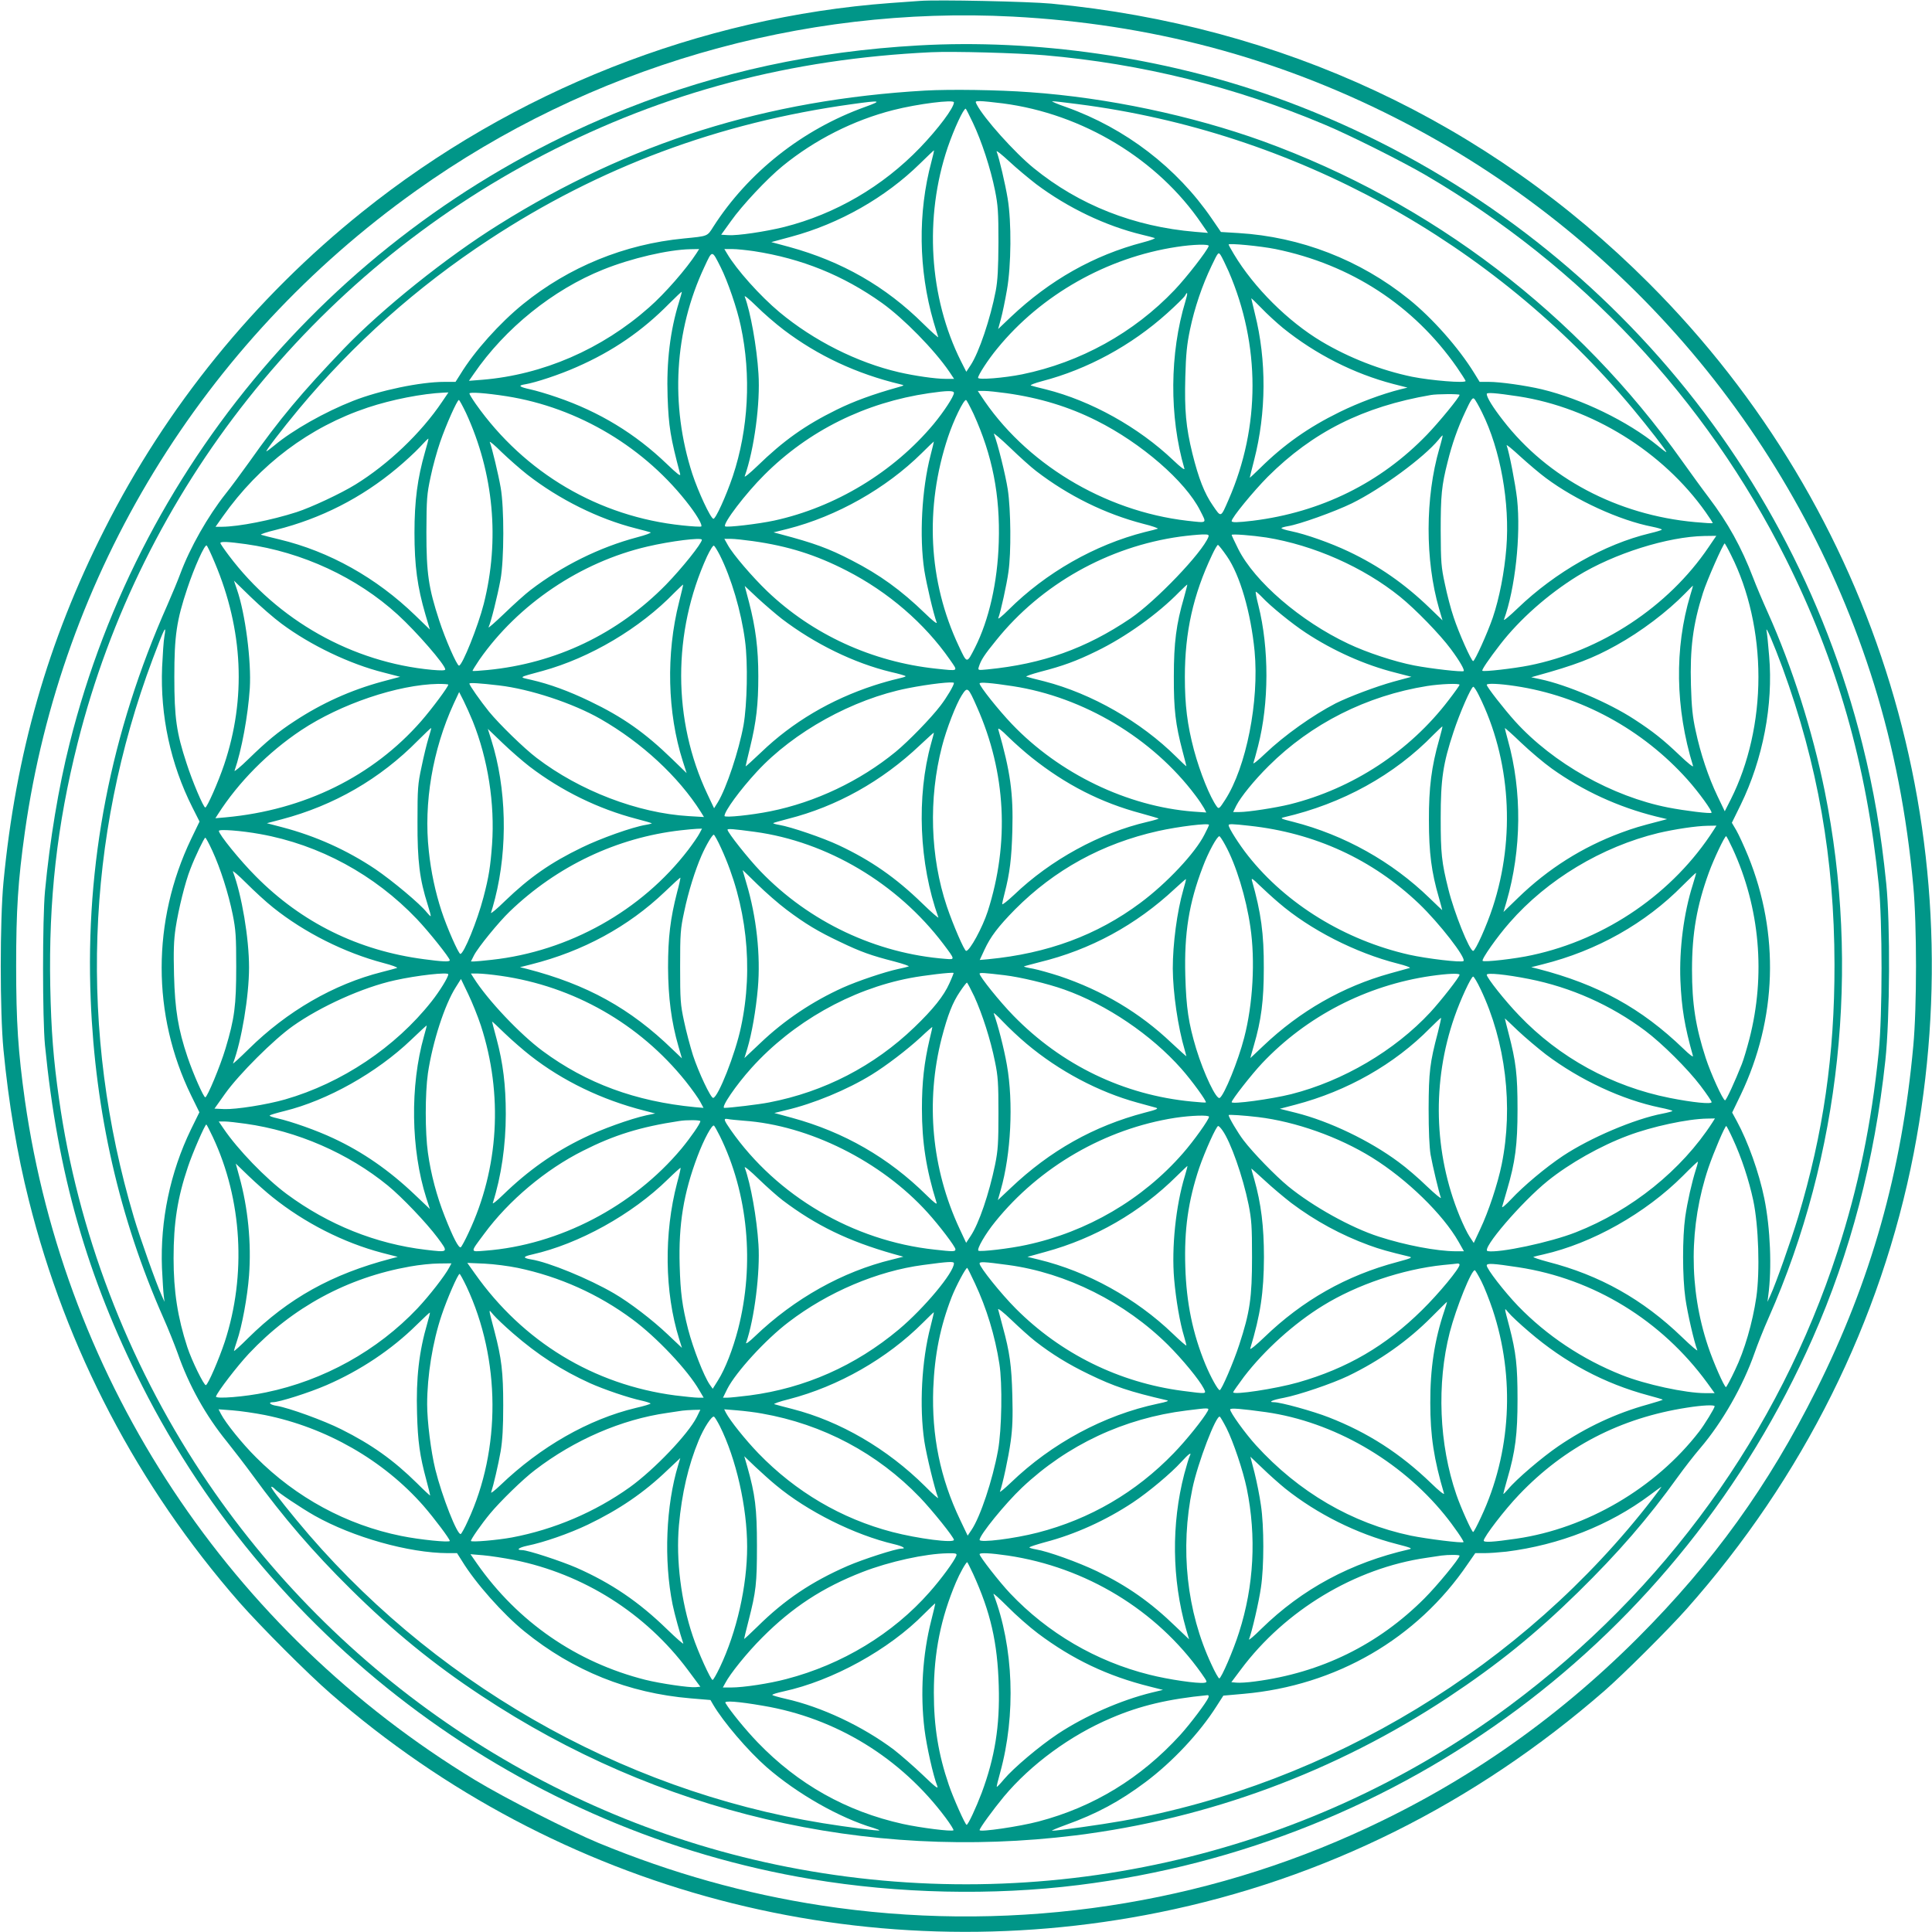 <?xml version="1.0" standalone="no"?>
<!DOCTYPE svg PUBLIC "-//W3C//DTD SVG 20010904//EN"
 "http://www.w3.org/TR/2001/REC-SVG-20010904/DTD/svg10.dtd">
<svg version="1.0" xmlns="http://www.w3.org/2000/svg"
 width="1280pt" height="1280pt" viewBox="0 0 1280 1280"
 preserveAspectRatio="xMidYMid meet">
<g transform="translate(0,1280) scale(0.1,-0.1)"
fill="#009688" stroke="none">
<path d="M6095 12794 c-27 -2 -115 -8 -195 -14 -1261 -93 -2502 -583 -3500
-1384 -715 -573 -1298 -1291 -1709 -2106 -374 -738 -587 -1484 -668 -2335 -24
-254 -24 -859 0 -1110 34 -353 91 -692 168 -997 247 -988 722 -1894 1395
-2664 141 -160 451 -471 604 -604 1509 -1315 3526 -1848 5490 -1450 1091 221
2089 718 2950 1468 124 108 426 409 544 542 771 868 1289 1909 1505 3020 409
2113 -242 4251 -1755 5764 -1068 1069 -2434 1707 -3959 1852 -150 14 -756 27
-870 18z m615 -104 c908 -48 1740 -268 2533 -670 1521 -771 2667 -2127 3173
-3753 130 -419 217 -865 260 -1337 24 -255 24 -805 0 -1060 -76 -831 -280
-1556 -643 -2280 -318 -635 -681 -1139 -1182 -1641 -557 -557 -1182 -988
-1894 -1305 -1093 -488 -2324 -651 -3517 -468 -502 77 -987 213 -1475 414
-197 82 -618 296 -818 417 -1624 986 -2715 2633 -2982 4503 -45 322 -58 518
-58 890 0 370 12 563 58 890 241 1706 1176 3239 2592 4247 1146 817 2550 1226
3953 1153z"/>
<path d="M6085 12499 c-689 -39 -1323 -176 -1935 -419 -1836 -729 -3211 -2296
-3689 -4206 -73 -289 -131 -641 -163 -979 -17 -184 -17 -844 0 -1020 84 -852
279 -1534 643 -2255 873 -1728 2532 -2952 4436 -3270 573 -96 1200 -110 1768
-39 2150 266 3983 1630 4863 3620 251 567 412 1182 483 1844 30 280 33 902 6
1170 -35 345 -82 619 -158 924 -494 1987 -1957 3597 -3899 4290 -735 262
-1579 384 -2355 340z m835 -65 c645 -56 1262 -209 1857 -460 165 -69 512 -243
668 -334 1032 -604 1854 -1480 2386 -2541 341 -682 535 -1362 616 -2159 25
-247 25 -862 0 -1110 -48 -475 -136 -899 -273 -1321 -391 -1203 -1145 -2247
-2174 -3011 -1359 -1009 -3101 -1397 -4783 -1067 -1580 310 -2987 1256 -3882
2609 -493 746 -821 1606 -944 2480 -37 260 -52 450 -58 745 -11 573 44 1068
182 1615 422 1673 1555 3102 3092 3897 797 413 1632 633 2563 677 144 7 576
-5 750 -20z"/>
<path d="M6130 12200 c-1054 -61 -1956 -344 -2825 -888 -347 -216 -772 -557
-1025 -820 -283 -295 -429 -470 -628 -752 -53 -74 -123 -169 -156 -210 -119
-150 -237 -358 -301 -530 -15 -41 -54 -135 -86 -208 -376 -847 -545 -1716
-508 -2616 30 -746 190 -1448 481 -2106 33 -74 75 -180 95 -235 74 -213 186
-414 327 -587 44 -55 121 -155 170 -222 204 -280 400 -508 648 -753 283 -280
548 -497 868 -708 1169 -774 2543 -1097 3935 -925 882 110 1724 422 2470 915
330 219 575 417 859 695 268 263 464 489 662 765 44 61 110 146 148 190 147
172 284 413 360 630 19 55 61 161 94 235 476 1077 608 2319 371 3490 -81 398
-215 821 -376 1180 -36 80 -80 184 -98 232 -78 204 -167 364 -295 533 -42 55
-120 163 -175 240 -692 976 -1659 1713 -2779 2120 -472 170 -1031 288 -1541
324 -213 16 -533 20 -695 11z m-400 -109 c-414 -149 -773 -433 -1004 -793 -41
-65 -34 -62 -196 -78 -393 -38 -760 -188 -1065 -435 -154 -125 -322 -312 -414
-463 l-33 -52 -74 0 c-158 0 -427 -56 -605 -126 -186 -73 -399 -193 -521 -295
-26 -21 -49 -39 -53 -39 -8 0 102 144 215 280 361 433 781 808 1261 1123 727
478 1521 775 2404 897 193 27 204 24 85 -19z m590 31 c0 -36 -103 -174 -225
-301 -248 -257 -560 -439 -900 -525 -126 -31 -308 -58 -370 -54 l-47 3 64 89
c73 104 241 283 343 366 213 174 470 304 734 371 161 41 401 71 401 51z m324
-7 c530 -69 1028 -371 1317 -797 l42 -61 -84 7 c-405 34 -769 177 -1070 422
-127 103 -332 332 -378 422 -11 21 -10 22 23 22 19 0 87 -7 150 -15z m498 -5
c1430 -183 2754 -911 3677 -2019 104 -125 221 -276 221 -286 0 -3 -26 16 -57
42 -200 163 -504 310 -769 374 -107 25 -274 49 -350 49 l-61 0 -37 60 c-103
167 -276 362 -431 487 -325 262 -719 414 -1130 439 l-116 7 -61 89 c-231 337
-571 598 -963 738 -61 21 -102 39 -93 39 10 1 86 -8 170 -19z m-696 -124 c58
-122 117 -303 146 -447 20 -100 23 -143 23 -344 -1 -176 -5 -252 -18 -322 -35
-183 -111 -409 -166 -492 l-29 -44 -35 69 c-212 423 -245 954 -88 1418 43 125
104 256 119 256 2 0 23 -42 48 -94z m-275 -257 c-91 -338 -86 -716 14 -1061
14 -47 28 -93 31 -101 3 -8 -41 31 -98 87 -251 249 -540 414 -889 510 l-119
32 133 36 c319 86 624 260 852 484 50 49 91 88 93 88 1 -1 -6 -35 -17 -75z
m694 -149 c211 -158 461 -277 701 -335 38 -9 76 -19 84 -22 8 -2 -27 -16 -78
-29 -325 -85 -617 -250 -875 -494 l-84 -80 18 66 c10 36 28 122 40 192 29 162
31 452 5 607 -15 92 -56 268 -73 311 -4 11 33 -19 83 -65 49 -46 130 -113 179
-151z m1585 -430 c499 -102 916 -373 1202 -783 31 -45 57 -86 58 -91 0 -16
-230 3 -355 28 -207 43 -419 126 -600 234 -221 132 -447 356 -580 578 -19 32
-35 60 -35 64 0 10 211 -10 310 -30z m-442 20 c-11 -33 -147 -208 -226 -291
-270 -284 -625 -480 -1010 -559 -119 -24 -292 -38 -292 -23 0 18 68 123 128
195 290 355 726 602 1187 672 109 17 218 20 213 6z m-3393 -47 c-67 -104 -210
-268 -315 -360 -313 -277 -704 -446 -1104 -479 l-89 -7 32 46 c207 302 525
558 857 691 186 75 431 132 578 135 l58 1 -17 -27z m380 13 c317 -49 591 -160
848 -343 144 -103 347 -310 446 -455 l32 -48 -58 0 c-66 0 -204 20 -308 44
-276 64 -564 209 -791 398 -128 107 -284 281 -347 388 l-18 30 53 0 c29 0 94
-7 143 -14z m-220 -107 c45 -89 109 -274 133 -390 70 -326 51 -682 -53 -994
-45 -133 -115 -287 -129 -282 -20 6 -100 179 -139 297 -148 457 -120 947 80
1372 53 114 49 114 108 -3z m3365 -27 c211 -488 211 -1029 0 -1512 -53 -122
-49 -120 -104 -40 -57 82 -95 181 -136 345 -43 176 -53 287 -47 508 4 153 11
217 31 313 30 144 81 294 143 423 43 90 45 93 60 71 8 -12 32 -61 53 -108z
m-3641 -202 c-59 -189 -84 -396 -76 -629 7 -198 19 -270 83 -511 5 -19 -17 -2
-88 66 -208 200 -447 346 -728 442 -63 22 -142 45 -175 52 -77 17 -86 26 -35
34 67 11 228 64 340 114 240 105 436 240 614 421 44 44 81 79 83 78 1 -2 -7
-32 -18 -67z m3355 5 c-105 -346 -108 -765 -7 -1110 3 -12 -27 11 -73 55 -231
220 -546 395 -844 470 -47 11 -92 23 -100 26 -8 3 26 16 75 29 299 78 590 236
827 449 59 53 113 106 119 117 18 34 19 16 3 -36z m-2662 -190 c227 -172 484
-292 773 -361 29 -7 29 -7 -20 -21 -161 -45 -290 -92 -403 -148 -209 -103
-351 -204 -526 -374 -49 -47 -86 -77 -82 -66 63 177 104 487 91 680 -11 178
-53 410 -91 510 -4 11 30 -17 77 -63 46 -46 127 -116 181 -157z m3308 12 c216
-174 470 -303 731 -371 l94 -24 -45 -11 c-124 -31 -279 -89 -405 -151 -206
-101 -368 -215 -526 -371 -38 -37 -69 -66 -69 -64 0 2 13 55 29 117 81 315 83
661 5 970 -13 53 -24 99 -24 101 0 3 30 -26 68 -65 37 -39 101 -97 142 -131z
m-2180 -430 c0 -23 -67 -125 -134 -206 -265 -318 -652 -552 -1057 -640 -107
-23 -316 -47 -325 -38 -17 17 137 219 260 341 293 293 668 479 1090 541 123
18 166 18 166 2z m348 -2 c221 -31 414 -90 597 -182 296 -148 588 -401 686
-595 45 -89 52 -83 -86 -68 -551 64 -1078 383 -1369 833 l-18 27 43 0 c24 0
90 -7 147 -15z m-3739 -57 c-140 -208 -357 -414 -574 -548 -97 -60 -294 -152
-390 -183 -168 -54 -382 -96 -493 -97 l-44 0 48 68 c244 345 574 593 961 722
160 53 358 92 506 99 l28 1 -42 -62z m426 37 c478 -75 924 -342 1217 -730 51
-68 82 -124 74 -133 -4 -3 -60 0 -125 7 -552 57 -1045 346 -1369 805 -23 33
-42 64 -42 69 0 11 110 3 245 -18z m6705 -1 c487 -75 957 -366 1241 -768 27
-38 48 -71 46 -72 -2 -2 -55 1 -118 7 -514 47 -975 291 -1271 674 -67 86 -108
152 -108 175 0 11 57 7 210 -16z m-390 10 c0 -15 -135 -180 -215 -263 -308
-320 -703 -515 -1155 -571 -102 -12 -140 -13 -140 -2 0 22 144 197 239 293
298 297 632 465 1081 542 38 7 190 8 190 1z m149 -117 c122 -246 185 -598 161
-897 -13 -161 -46 -332 -90 -462 -35 -102 -119 -288 -130 -288 -12 0 -96 189
-129 290 -18 52 -44 151 -58 220 -25 114 -27 145 -28 355 0 234 6 298 46 455
29 118 67 226 117 332 35 76 48 96 58 87 7 -5 31 -47 53 -92z m-6731 -4 c183
-398 224 -840 117 -1264 -37 -146 -142 -409 -164 -409 -14 0 -91 176 -131 299
-71 217 -85 312 -85 586 1 221 3 250 28 366 14 69 43 172 63 230 39 114 113
279 124 279 4 0 25 -39 48 -87z m3362 -5 c125 -275 177 -538 167 -852 -8 -265
-65 -513 -157 -696 -56 -109 -52 -109 -108 10 -202 428 -227 917 -71 1385 37
111 102 245 119 245 4 0 26 -42 50 -92z m415 -379 c215 -165 458 -284 708
-349 62 -15 105 -31 97 -33 -8 -3 -46 -13 -85 -22 -331 -84 -656 -269 -904
-516 -41 -41 -71 -65 -67 -54 16 42 56 224 67 305 19 127 16 413 -4 546 -15
98 -68 310 -92 369 -5 11 43 -30 106 -90 63 -61 141 -131 174 -156z m2671 149
c-94 -325 -95 -738 -2 -1060 l23 -78 -86 83 c-166 160 -336 278 -536 373 -120
57 -284 115 -382 135 -35 7 -63 16 -63 20 0 3 19 9 43 13 76 12 310 96 423
151 197 97 478 304 575 422 13 17 25 29 27 28 1 -1 -8 -40 -22 -87z m-6720
-22 c-50 -174 -70 -324 -70 -536 0 -217 19 -359 73 -543 l29 -98 -96 93 c-259
251 -571 425 -900 504 -59 14 -114 28 -122 31 -8 3 37 18 100 33 295 74 565
211 800 408 52 43 120 106 150 138 30 33 56 59 58 58 2 -1 -8 -41 -22 -88z
m677 -150 c212 -165 472 -294 717 -356 47 -12 92 -24 100 -27 8 -3 -32 -18
-90 -33 -248 -66 -493 -187 -705 -349 -33 -25 -111 -95 -174 -156 -63 -60
-109 -101 -104 -90 15 30 59 206 79 315 24 131 25 476 1 610 -15 87 -57 262
-72 301 -3 9 32 -20 78 -66 47 -45 123 -112 170 -149z m2672 127 c-58 -224
-75 -539 -41 -763 15 -92 60 -286 82 -345 3 -11 -31 16 -77 61 -160 155 -302
257 -485 351 -154 80 -251 115 -474 174 l-45 12 93 23 c326 83 652 268 888
501 43 43 80 78 81 78 1 0 -9 -42 -22 -92z m4077 -150 c197 -147 488 -281 706
-323 34 -7 62 -15 62 -19 0 -3 -35 -14 -78 -24 -302 -72 -627 -257 -876 -496
-55 -53 -96 -87 -92 -76 74 203 113 557 87 800 -11 97 -52 309 -69 354 -3 9
37 -24 90 -73 53 -48 129 -113 170 -143z m-2236 -390 c-40 -104 -349 -426
-516 -540 -296 -200 -582 -302 -948 -338 -63 -6 -64 -6 -57 17 14 45 36 79
115 176 298 371 742 621 1220 687 52 7 117 13 144 14 41 1 47 -1 42 -16z m384
-4 c314 -51 642 -196 885 -392 103 -83 266 -251 337 -347 58 -78 93 -139 85
-146 -8 -8 -218 16 -327 37 -130 25 -315 86 -437 144 -318 150 -620 411 -729
627 -24 48 -44 91 -44 94 0 8 138 -3 230 -17z m2930 -64 c-267 -395 -713 -689
-1190 -784 -101 -20 -301 -43 -309 -35 -6 5 43 77 118 174 129 167 316 332
511 453 243 150 600 262 843 266 l78 1 -51 -75z m-6670 49 c0 -24 -131 -188
-238 -298 -319 -325 -728 -521 -1182 -565 -52 -5 -97 -8 -99 -6 -2 2 19 35 45
74 257 368 670 647 1113 750 153 36 361 62 361 45z m338 -9 c234 -33 418 -91
622 -196 275 -141 516 -349 683 -589 56 -81 63 -76 -92 -60 -423 45 -818 226
-1118 513 -97 93 -227 244 -261 306 l-23 41 43 0 c24 0 89 -7 146 -15z m-3359
-20 c375 -53 735 -220 1006 -467 125 -114 314 -332 315 -363 0 -8 -28 -8 -87
-3 -529 49 -1024 328 -1347 758 -31 41 -56 78 -56 82 0 12 53 9 169 -7z m9840
-73 c117 -232 181 -518 181 -807 0 -291 -65 -576 -182 -809 l-41 -81 -48 100
c-60 125 -113 283 -145 434 -20 90 -27 158 -31 301 -7 244 13 402 79 610 25
81 135 330 145 330 1 0 21 -35 42 -78z m-10046 -50 c188 -445 209 -901 62
-1338 -38 -113 -113 -284 -125 -284 -12 0 -86 174 -124 293 -67 203 -81 302
-81 572 0 275 15 374 86 587 47 141 115 292 128 284 5 -3 29 -54 54 -114z
m3346 50 c76 -151 142 -374 167 -567 20 -146 14 -423 -10 -560 -31 -170 -113
-416 -170 -510 l-25 -40 -45 95 c-230 488 -231 1071 -2 1573 21 44 40 75 46
72 6 -4 23 -32 39 -63z m3360 -8 c86 -124 158 -371 183 -628 31 -332 -55 -768
-195 -985 -38 -59 -42 -62 -55 -45 -45 61 -111 224 -152 376 -44 167 -60 296
-60 483 0 297 55 544 180 808 17 37 35 67 39 67 4 0 31 -34 60 -76z m-6264
-446 c192 -143 453 -268 678 -324 l108 -28 -120 -32 c-209 -57 -399 -143 -580
-262 -109 -71 -184 -133 -305 -251 -54 -53 -96 -87 -92 -77 47 135 89 365 101
546 11 180 -30 496 -85 654 l-20 59 112 -109 c62 -60 154 -140 203 -176z
m2634 143 c-87 -343 -78 -733 25 -1055 l25 -78 -97 94 c-179 174 -327 278
-544 382 -141 68 -267 114 -389 142 -83 19 -90 14 76 59 313 86 644 281 874
519 30 30 56 54 57 53 1 -1 -11 -53 -27 -116z m3345 29 c-51 -174 -67 -299
-67 -520 -1 -220 11 -320 58 -498 14 -52 25 -96 25 -98 0 -3 -30 25 -67 62
-234 232 -560 419 -874 500 -57 14 -111 28 -119 31 -8 2 35 17 95 33 144 37
236 70 370 136 192 93 407 247 549 393 28 28 51 49 52 48 1 -1 -9 -40 -22 -87z
m-2664 -140 c218 -166 478 -293 722 -352 54 -12 98 -25 98 -28 0 -4 -26 -11
-57 -18 -32 -7 -100 -26 -152 -43 -288 -94 -541 -244 -748 -443 -57 -54 -103
-96 -103 -93 0 3 13 59 29 124 42 171 55 287 55 473 0 184 -18 323 -62 492
l-28 106 85 -80 c48 -44 120 -106 161 -138z m6019 158 c-106 -352 -100 -750
18 -1133 3 -11 -37 21 -89 71 -109 104 -177 158 -300 238 -168 110 -447 229
-623 266 l-60 13 35 10 c254 70 373 115 529 202 163 90 338 223 456 344 27 28
50 51 51 51 1 0 -6 -28 -17 -62z m-2838 -14 c57 -61 200 -177 290 -236 182
-120 393 -214 592 -264 l108 -28 -118 -32 c-116 -32 -296 -100 -384 -144 -151
-78 -339 -211 -467 -333 -47 -45 -82 -73 -78 -62 4 11 18 61 31 112 73 283 74
648 2 933 -13 50 -20 90 -17 90 3 0 22 -16 41 -36z m3449 -469 c233 -638 343
-1264 344 -1965 1 -600 -74 -1118 -241 -1674 -47 -156 -148 -441 -183 -517
l-20 -44 5 40 c25 183 14 448 -26 645 -35 172 -109 378 -182 512 l-31 57 57
118 c240 503 258 1066 49 1581 -27 66 -62 142 -78 170 l-30 51 58 118 c148
303 217 664 189 987 -6 77 -14 152 -17 166 -9 46 46 -83 106 -245z m-10721
208 c-5 -27 -11 -118 -15 -203 -13 -322 56 -642 201 -930 l47 -93 -56 -116
c-260 -544 -260 -1164 0 -1698 l55 -112 -56 -114 c-138 -285 -204 -604 -192
-917 4 -80 9 -163 12 -185 l5 -40 -20 45 c-33 71 -144 383 -183 515 -365 1228
-321 2512 125 3700 79 210 92 234 77 148z m2216 -324 c207 -24 491 -118 673
-222 274 -157 517 -382 665 -616 l21 -34 -101 6 c-338 20 -723 168 -1008 386
-83 63 -246 222 -315 306 -57 71 -130 174 -130 186 0 7 67 3 195 -12z m3015
16 c0 -16 -48 -97 -89 -150 -63 -83 -212 -236 -297 -306 -237 -194 -532 -334
-830 -394 -124 -25 -304 -44 -304 -31 0 32 103 173 215 294 244 264 635 480
998 552 140 28 307 47 307 35z m390 -21 c469 -72 926 -345 1210 -724 23 -30
48 -68 57 -84 l15 -29 -86 6 c-437 34 -888 251 -1202 580 -87 91 -214 250
-214 269 0 10 77 4 220 -18z m-3740 10 c0 -14 -106 -157 -179 -241 -320 -366
-774 -590 -1295 -638 l-69 -6 18 28 c135 211 331 409 550 555 262 174 640 302
908 307 37 0 67 -2 67 -5z m6700 -1 c0 -4 -32 -49 -72 -101 -258 -339 -636
-587 -1053 -691 -94 -23 -275 -51 -334 -51 l-41 0 21 43 c30 58 118 167 214
262 282 281 650 466 1050 530 89 14 215 19 215 8z m368 -8 c436 -65 844 -287
1142 -620 75 -84 167 -211 159 -220 -8 -7 -173 13 -287 35 -371 73 -762 293
-1014 571 -73 81 -188 228 -188 242 0 11 82 8 188 -8z m-240 -62 c210 -421
244 -940 92 -1403 -40 -123 -115 -290 -130 -290 -24 0 -126 254 -164 408 -45
180 -51 237 -51 472 0 257 15 360 85 571 41 125 117 299 131 299 5 0 22 -26
37 -57z m-3325 -78 c192 -433 216 -900 71 -1353 -35 -108 -119 -262 -143 -262
-12 0 -86 171 -128 295 -110 328 -122 713 -32 1060 29 114 93 279 130 337 39
61 42 59 102 -77z m-3341 -93 c101 -252 147 -546 128 -817 -11 -147 -21 -213
-57 -350 -41 -157 -130 -375 -153 -375 -12 0 -90 177 -125 285 -40 122 -70
260 -84 397 -35 316 25 671 165 976 l36 77 30 -59 c16 -32 43 -93 60 -134z
m3703 -241 c226 -180 459 -299 726 -370 61 -17 113 -32 115 -34 2 -2 -31 -12
-74 -22 -315 -73 -642 -252 -884 -484 -43 -40 -78 -68 -78 -61 0 7 7 40 16 73
34 132 46 229 51 412 7 250 -13 393 -93 672 -4 15 19 -2 68 -51 41 -40 110
-101 153 -135z m2700 119 c-51 -179 -69 -319 -68 -535 0 -215 17 -344 66 -512
13 -46 23 -83 22 -83 -1 0 -38 36 -83 79 -250 243 -565 419 -904 506 -81 20
-89 24 -63 30 389 90 733 280 994 549 30 30 56 54 57 53 2 -1 -8 -41 -21 -87z
m-6696 10 c-11 -35 -32 -121 -46 -190 -25 -115 -27 -143 -27 -365 -1 -260 14
-381 68 -550 13 -41 22 -75 19 -75 -3 0 -14 12 -26 26 -43 55 -227 209 -342
287 -187 125 -393 218 -614 276 l-103 27 99 26 c345 91 651 267 902 522 47 47
86 84 88 83 1 -2 -7 -32 -18 -67z m7442 -202 c207 -148 441 -255 689 -317 l75
-18 -45 -12 c-139 -36 -173 -46 -260 -78 -256 -95 -483 -238 -682 -431 l-97
-94 20 68 c100 344 104 733 9 1071 -11 40 -20 76 -20 79 0 3 49 -40 108 -97
60 -57 151 -134 203 -171z m-6772 13 c213 -162 455 -280 707 -346 54 -14 99
-27 102 -29 2 -2 -16 -7 -40 -11 -90 -15 -298 -89 -423 -150 -207 -100 -347
-198 -509 -354 -54 -53 -96 -88 -93 -78 4 10 16 53 27 95 85 335 76 731 -25
1050 l-23 73 98 -94 c54 -52 135 -122 179 -156z m2660 154 c-98 -352 -80 -798
48 -1153 3 -9 -45 33 -108 94 -174 169 -339 284 -552 384 -104 49 -317 122
-395 135 -24 4 -41 9 -39 12 3 2 47 15 98 28 321 81 622 249 874 488 50 47 91
84 92 83 1 -1 -7 -33 -18 -71z m1841 -540 c0 -3 -13 -32 -30 -64 -61 -122
-250 -323 -425 -453 -287 -214 -614 -335 -1007 -373 l-57 -5 31 67 c40 87 91
154 203 268 262 263 577 436 947 519 134 30 338 55 338 41z m268 -6 c433 -47
814 -222 1123 -516 134 -128 315 -361 295 -380 -11 -12 -246 16 -361 42 -423
96 -812 334 -1066 655 -58 73 -129 184 -129 203 0 9 23 9 138 -4z m3077 -26
c-267 -418 -712 -725 -1205 -831 -107 -24 -318 -48 -327 -38 -10 9 96 160 179
254 249 285 610 502 985 593 107 25 250 47 327 48 l58 1 -17 -27z m-9631 -29
c392 -70 758 -269 1038 -563 79 -83 217 -256 218 -273 0 -12 -52 -9 -171 7
-435 57 -810 242 -1114 549 -104 104 -245 278 -245 301 0 13 148 2 274 -21z
m2910 4 c-9 -18 -43 -67 -74 -108 -308 -403 -790 -673 -1302 -729 -54 -6 -106
-11 -118 -11 l-20 0 20 40 c27 53 164 221 237 291 314 302 711 490 1133 538
41 5 90 9 108 10 l33 1 -17 -32z m366 11 c480 -65 945 -341 1249 -742 80 -106
79 -105 18 -100 -461 35 -905 244 -1229 581 -80 83 -218 257 -218 275 0 8 38
5 180 -14z m-222 -109 c169 -368 216 -790 131 -1185 -37 -177 -151 -465 -184
-469 -16 -2 -97 170 -134 283 -18 57 -45 158 -59 225 -24 111 -26 141 -26 361
0 222 2 249 27 365 27 131 73 276 114 370 31 71 72 140 82 140 4 0 27 -41 49
-90z m3339 22 c72 -130 139 -349 167 -543 33 -222 17 -512 -41 -734 -39 -152
-132 -381 -162 -399 -22 -14 -104 157 -156 326 -51 170 -66 271 -72 483 -8
282 24 482 116 722 35 94 94 203 110 203 3 0 21 -26 38 -58z m3362 -24 c181
-392 220 -839 111 -1262 -16 -61 -38 -136 -50 -166 -45 -114 -103 -240 -111
-240 -14 0 -94 176 -128 280 -67 206 -91 359 -91 585 0 243 32 425 112 645 32
88 104 240 114 240 3 0 22 -37 43 -82z m-10072 -15 c53 -115 106 -280 135
-423 20 -100 23 -144 23 -345 0 -257 -11 -343 -71 -542 -35 -117 -121 -323
-134 -323 -11 0 -79 153 -117 265 -63 186 -84 316 -90 545 -4 159 -2 229 11
315 18 118 63 302 97 387 32 84 92 208 99 208 4 0 25 -39 47 -87z m403 -376
c206 -165 472 -299 730 -367 58 -15 98 -30 90 -33 -8 -3 -53 -15 -100 -27
-318 -80 -629 -260 -883 -511 -60 -59 -106 -101 -103 -94 56 146 106 446 106
635 0 194 -48 480 -107 636 -4 10 36 -24 88 -76 52 -52 132 -126 179 -163z
m3401 -14 c125 -94 210 -145 354 -213 139 -67 208 -91 360 -130 61 -16 103
-31 95 -33 -8 -3 -40 -11 -70 -17 -88 -19 -267 -79 -365 -123 -200 -90 -389
-216 -548 -368 l-105 -99 19 62 c30 100 57 254 70 401 19 217 -9 474 -76 696
-14 47 -25 85 -25 86 0 2 44 -41 98 -94 55 -54 141 -129 193 -168z m6004 165
c-60 -189 -90 -425 -82 -633 8 -185 28 -304 83 -500 4 -12 -21 6 -62 46 -280
270 -566 427 -964 530 l-45 11 75 19 c360 90 681 271 929 523 47 47 86 84 88
83 1 -2 -9 -37 -22 -79z m-6729 -49 c-45 -175 -60 -300 -60 -499 1 -199 22
-361 69 -523 l23 -79 -62 59 c-280 272 -567 431 -966 534 l-45 11 75 19 c342
86 643 250 884 480 56 54 102 96 104 94 1 -1 -8 -45 -22 -96z m3986 -70 c207
-178 508 -332 788 -403 52 -13 88 -26 80 -29 -8 -2 -67 -19 -130 -36 -313 -87
-597 -249 -840 -480 -47 -44 -85 -81 -86 -81 -1 0 10 37 23 83 49 167 66 297
66 512 1 229 -18 368 -79 583 -5 17 8 9 49 -32 31 -30 89 -83 129 -117z m-632
87 c-42 -146 -70 -360 -70 -523 1 -160 34 -389 80 -543 5 -19 10 -36 10 -38 0
-2 -44 38 -99 89 -209 199 -457 347 -744 443 -59 19 -137 41 -172 48 -36 6
-63 13 -61 15 2 2 48 14 102 28 338 82 640 246 899 488 39 36 71 64 72 63 2
-1 -6 -33 -17 -70z m-1550 -621 c-37 -83 -107 -171 -232 -291 -267 -257 -598
-428 -963 -498 -65 -13 -258 -36 -296 -36 -26 0 77 151 181 266 272 301 656
519 1048 594 93 18 279 40 290 34 1 0 -11 -32 -28 -69z m365 54 c103 -12 287
-56 396 -95 280 -99 577 -300 776 -525 70 -79 170 -217 162 -223 -2 -2 -44 1
-94 6 -450 43 -861 241 -1181 569 -90 92 -224 259 -224 278 0 8 31 6 165 -10z
m-3685 6 c0 -19 -57 -112 -111 -180 -239 -303 -595 -541 -970 -649 -122 -35
-327 -67 -403 -64 l-65 3 71 100 c92 129 322 358 448 447 185 131 465 257 675
303 147 33 355 56 355 40z m347 -10 c484 -69 920 -318 1225 -698 43 -54 87
-116 98 -138 l21 -39 -58 5 c-393 38 -717 157 -1008 372 -151 112 -366 339
-458 486 l-17 27 47 0 c27 0 94 -7 150 -15z m6353 7 c0 -15 -124 -173 -194
-249 -236 -254 -578 -455 -921 -542 -132 -33 -395 -69 -395 -53 0 15 133 185
202 258 294 311 691 516 1118 578 112 16 190 19 190 8z m460 -28 c278 -55 543
-173 770 -343 111 -83 282 -253 366 -364 41 -54 74 -103 74 -109 0 -15 -127
-2 -278 28 -382 76 -731 267 -998 547 -91 94 -214 249 -214 269 0 15 128 2
280 -28z m-320 -69 c165 -346 217 -776 139 -1160 -26 -128 -88 -315 -143 -430
l-42 -90 -27 41 c-15 22 -45 84 -67 138 -171 417 -183 890 -34 1318 40 116
111 268 124 268 5 0 28 -38 50 -85z m-6624 -240 c148 -455 119 -946 -81 -1371
-23 -50 -47 -94 -52 -97 -14 -9 -51 64 -106 203 -53 134 -92 279 -112 423 -19
135 -19 392 0 526 31 208 111 455 185 571 l34 54 48 -100 c26 -54 64 -148 84
-209z m3269 193 c53 -116 108 -287 137 -432 20 -96 23 -142 23 -341 0 -198 -3
-245 -22 -340 -40 -193 -107 -392 -163 -475 l-29 -44 -44 94 c-185 397 -226
841 -118 1263 40 153 72 235 121 307 22 33 43 60 46 60 3 0 25 -42 49 -92z
m346 -313 c215 -181 478 -320 734 -390 55 -15 111 -30 124 -34 19 -6 3 -13
-76 -33 -335 -88 -626 -251 -887 -499 l-85 -80 19 67 c68 237 85 578 41 828
-19 110 -61 271 -87 341 -4 11 23 -14 61 -54 38 -40 108 -106 156 -146z m2725
74 c-53 -201 -60 -260 -61 -504 0 -149 5 -257 13 -305 14 -77 55 -249 68 -285
4 -11 -37 23 -92 75 -54 53 -139 126 -189 162 -190 141 -456 269 -678 325
l-108 27 103 27 c343 90 657 268 893 508 38 38 71 69 72 67 2 -2 -8 -45 -21
-97z m716 -145 c226 -170 505 -300 756 -352 45 -9 82 -19 82 -22 0 -3 -29 -11
-65 -18 -185 -35 -479 -160 -660 -280 -114 -76 -261 -199 -344 -288 -36 -38
-62 -60 -59 -49 3 11 18 60 32 110 55 185 70 301 70 535 0 230 -10 315 -59
503 -14 53 -25 98 -25 100 0 1 39 -36 87 -82 49 -46 132 -116 185 -157z
m-6728 -8 c213 -167 474 -293 754 -364 l73 -19 -58 -12 c-108 -24 -298 -92
-418 -151 -196 -95 -366 -215 -531 -375 -41 -40 -72 -65 -69 -55 56 176 86
382 86 589 0 191 -18 337 -61 498 -17 62 -30 113 -30 115 0 2 39 -34 86 -80
47 -45 123 -111 168 -146z m-705 129 c-93 -329 -87 -750 15 -1071 l24 -74
-100 95 c-169 161 -345 283 -538 373 -110 52 -276 111 -373 133 -32 7 -54 15
-50 19 4 4 48 17 97 29 285 70 612 254 840 472 56 54 102 96 103 95 1 -1 -7
-33 -18 -71z m3350 -20 c-36 -154 -51 -285 -51 -460 0 -222 28 -402 97 -623 5
-16 -16 0 -67 50 -251 248 -546 418 -890 512 l-118 32 77 19 c181 42 406 135
568 235 96 59 235 165 325 248 41 39 76 69 77 68 1 0 -7 -37 -18 -81z m2176
-516 c249 -30 534 -131 755 -268 232 -144 471 -377 574 -559 l35 -62 -57 0
c-124 1 -331 40 -507 97 -184 59 -437 200 -600 333 -84 69 -233 222 -296 305
-37 48 -99 153 -99 167 0 5 102 -2 195 -13z m-325 2 c0 -18 -101 -160 -173
-242 -267 -306 -635 -521 -1037 -607 -108 -24 -308 -47 -318 -38 -11 12 46
111 111 191 295 366 731 617 1192 689 105 16 225 20 225 7z m-3082 -26 c432
-30 910 -269 1216 -607 80 -88 186 -228 186 -245 0 -16 -14 -16 -138 -2 -540
58 -1045 355 -1351 793 -47 68 -50 78 -18 72 12 -3 59 -7 105 -11z m6417 -12
c-204 -316 -535 -582 -904 -727 -169 -67 -511 -139 -585 -125 -46 10 225 326
399 466 144 116 350 232 530 299 158 60 396 111 524 113 l53 1 -17 -27z
m-6705 9 c0 -16 -64 -108 -125 -182 -320 -383 -811 -639 -1299 -676 -104 -8
-103 -16 -8 112 163 221 407 426 655 550 205 104 379 158 637 197 48 8 140 7
140 -1z m-3013 -17 c342 -48 680 -195 943 -410 94 -77 255 -246 329 -345 74
-100 75 -98 -79 -80 -329 39 -644 165 -920 369 -140 104 -324 294 -419 434
l-32 47 38 0 c21 0 84 -7 140 -15z m-217 -88 c195 -415 223 -916 79 -1357 -39
-117 -110 -282 -125 -287 -12 -4 -94 163 -123 252 -64 196 -91 370 -91 589 0
236 26 400 95 605 30 91 113 281 122 281 2 0 22 -38 43 -83z m3359 7 c187
-379 232 -849 121 -1280 -35 -134 -85 -263 -133 -339 l-35 -56 -20 28 c-39 57
-109 236 -143 366 -39 153 -51 242 -56 422 -8 274 26 480 118 724 42 112 98
216 110 203 4 -4 21 -34 38 -68z m3330 37 c55 -77 135 -305 173 -491 20 -101
23 -144 23 -350 0 -267 -14 -364 -85 -580 -37 -114 -117 -300 -129 -300 -12 0
-60 87 -95 171 -84 204 -126 408 -133 646 -8 246 19 436 92 655 38 110 113
278 126 278 4 0 17 -13 28 -29z m3381 -55 c58 -125 107 -274 136 -410 35 -166
45 -469 20 -641 -25 -169 -78 -352 -141 -482 -29 -62 -57 -113 -60 -113 -11 0
-84 165 -119 271 -128 382 -126 800 3 1183 36 105 109 276 118 276 2 0 22 -38
43 -84z m-244 -203 c-28 -89 -56 -213 -71 -316 -19 -135 -19 -397 1 -538 14
-100 58 -290 79 -344 5 -11 -41 28 -101 86 -259 250 -545 411 -889 499 -60 16
-103 31 -95 33 8 3 38 10 65 16 323 73 676 272 925 521 52 53 97 95 99 94 1
-2 -4 -24 -13 -51z m-9431 -184 c213 -171 471 -302 725 -369 l105 -27 -45 -12
c-391 -102 -680 -263 -947 -527 -51 -51 -93 -89 -93 -84 0 4 9 33 20 66 33 96
69 289 80 434 16 214 -7 448 -64 653 l-24 88 86 -83 c48 -46 119 -109 157
-139z m3380 -21 c221 -167 435 -271 735 -356 l65 -18 -75 -19 c-327 -79 -647
-258 -909 -509 -35 -34 -61 -53 -58 -43 55 156 94 471 82 652 -11 176 -51 400
-91 510 -4 11 38 -23 92 -76 54 -52 126 -116 159 -141z m2665 161 c-60 -196
-89 -475 -71 -683 12 -138 38 -290 66 -381 8 -28 15 -54 15 -59 0 -5 -40 30
-89 77 -244 235 -567 414 -890 492 l-74 18 119 33 c328 89 629 263 869 501 39
38 71 69 72 68 1 -1 -6 -30 -17 -66z m-3364 -46 c-88 -335 -83 -724 13 -1032
l19 -61 -92 87 c-104 99 -255 214 -358 274 -166 97 -434 207 -549 225 -58 10
-55 19 8 33 307 69 661 265 898 498 44 43 82 77 84 76 2 -1 -8 -46 -23 -100z
m4069 -133 c160 -120 330 -212 515 -280 74 -27 128 -42 265 -75 26 -6 16 -11
-77 -36 -337 -89 -627 -253 -882 -499 -54 -52 -96 -86 -93 -75 68 225 90 372
91 605 0 205 -19 357 -64 516 -11 38 -20 70 -20 72 0 2 39 -33 88 -78 48 -45
128 -112 177 -150z m-2235 -400 c0 -61 -197 -297 -365 -438 -288 -241 -622
-389 -988 -437 -65 -8 -131 -15 -148 -15 l-29 0 29 59 c57 111 253 326 406
442 260 199 588 338 890 378 171 23 205 25 205 11z m360 -11 c385 -52 774
-247 1059 -530 96 -96 206 -230 235 -286 20 -40 26 -39 -138 -18 -421 55 -808
246 -1106 545 -96 96 -240 275 -240 299 0 13 28 12 190 -10z m-3704 -17 c-27
-52 -131 -186 -210 -270 -265 -280 -621 -478 -1004 -557 -136 -29 -337 -45
-331 -27 11 33 142 203 218 284 289 307 653 504 1067 577 60 11 146 20 192 20
l83 1 -15 -28z m454 -2 c277 -58 535 -174 760 -341 161 -119 367 -337 443
-470 l29 -49 -36 0 c-19 0 -88 7 -153 15 -540 71 -1008 355 -1328 809 l-49 69
115 -5 c63 -3 161 -16 219 -28z m6240 21 c0 -25 -136 -190 -249 -301 -239
-236 -495 -386 -821 -479 -148 -42 -430 -85 -430 -65 0 4 33 50 72 103 135
176 332 354 523 471 225 139 528 241 796 269 46 4 90 9 97 10 6 0 12 -3 12 -8z
m390 -17 c499 -76 949 -352 1251 -766 l49 -68 -62 0 c-130 0 -398 58 -553 120
-262 104 -497 261 -687 457 -93 97 -208 246 -208 269 0 16 40 14 210 -12z
m-3601 -106 c77 -164 133 -347 162 -533 21 -130 16 -438 -9 -575 -36 -196
-117 -440 -176 -527 l-25 -37 -50 105 c-132 276 -189 557 -178 869 9 225 46
411 123 609 29 73 92 191 102 191 2 0 25 -46 51 -102z m3356 12 c19 -37 52
-121 74 -186 150 -451 123 -950 -77 -1376 -25 -54 -48 -98 -52 -98 -9 0 -82
162 -111 247 -115 333 -131 736 -44 1076 43 165 147 423 167 411 4 -3 24 -36
43 -74z m-6724 -34 c226 -482 229 -1078 9 -1552 -20 -45 -42 -84 -47 -87 -22
-13 -125 250 -169 428 -29 119 -54 318 -54 431 0 189 36 413 96 591 36 108
108 273 119 273 3 0 24 -38 46 -84z m6478 -161 c-65 -193 -94 -383 -93 -610 0
-218 24 -373 91 -600 3 -11 -34 18 -83 66 -207 200 -422 338 -681 439 -105 41
-318 100 -363 100 -43 0 -7 16 65 29 99 19 318 93 427 145 211 102 396 233
552 390 56 56 102 102 103 101 1 0 -7 -27 -18 -60z m-2709 -202 c108 -84 218
-152 355 -218 167 -81 269 -115 515 -172 18 -4 3 -10 -60 -23 -355 -75 -702
-262 -973 -523 -43 -41 -76 -68 -72 -59 17 45 57 229 71 332 12 87 15 161 11
305 -5 198 -18 289 -63 453 -14 53 -28 106 -31 117 -4 11 35 -19 88 -70 52
-50 123 -114 159 -142z m3270 64 c237 -204 500 -344 792 -422 50 -13 92 -26
94 -28 2 -2 -42 -16 -99 -32 -210 -58 -407 -150 -592 -276 -106 -72 -281 -221
-333 -285 -18 -21 -32 -35 -32 -31 0 3 11 46 25 94 55 187 69 301 69 533 0
223 -10 310 -54 480 -36 137 -36 129 -5 93 14 -18 75 -75 135 -126z m-6732
-10 c167 -145 324 -246 511 -331 94 -42 255 -97 344 -116 31 -7 57 -16 57 -19
0 -3 -44 -17 -98 -29 -313 -75 -631 -257 -896 -511 -38 -36 -66 -58 -62 -48
15 45 47 181 63 272 12 74 17 154 17 305 0 219 -11 311 -58 490 -42 161 -42
150 -6 108 17 -20 75 -75 128 -121z m-567 66 c-55 -189 -75 -363 -68 -597 5
-187 18 -280 62 -443 14 -52 25 -97 25 -101 0 -3 -39 33 -87 81 -155 153 -301
257 -501 357 -117 59 -349 143 -429 156 -43 6 -60 24 -25 24 41 0 240 63 355
113 224 97 432 236 597 399 47 46 86 83 88 82 2 -1 -6 -33 -17 -71z m3334 -22
c-59 -225 -75 -529 -41 -760 15 -96 68 -314 91 -374 4 -10 -35 24 -86 76 -251
249 -563 431 -879 512 -58 15 -112 29 -120 32 -8 2 35 18 97 33 328 85 650
269 888 507 39 39 71 70 72 69 1 -1 -9 -44 -22 -95z m5195 -528 c0 -12 -68
-123 -103 -168 -289 -374 -744 -641 -1210 -709 -157 -23 -217 -26 -217 -13 1
25 139 205 234 304 302 317 672 509 1113 577 100 16 183 20 183 9z m-3359 -32
c-27 -50 -143 -195 -225 -279 -250 -259 -555 -437 -901 -526 -155 -40 -385
-69 -385 -48 0 32 170 241 281 346 301 284 677 460 1089 511 152 19 153 19
141 -4z m388 -7 c444 -64 887 -318 1181 -679 62 -76 131 -177 126 -182 -8 -8
-241 21 -349 43 -390 82 -743 288 -1026 599 -71 78 -171 217 -171 237 0 11 73
5 239 -18z m-6634 -19 c406 -82 785 -299 1051 -602 72 -83 174 -219 174 -232
0 -12 -200 8 -322 33 -362 73 -696 254 -962 521 -90 89 -201 227 -232 287
l-16 31 93 -7 c52 -4 148 -18 214 -31z m2861 -14 c-58 -114 -281 -347 -443
-464 -231 -165 -501 -280 -781 -333 -98 -18 -272 -33 -272 -23 0 12 69 111
126 180 66 80 218 229 299 290 261 200 573 335 875 378 41 6 86 13 100 15 14
2 46 4 73 5 l47 1 -24 -49z m432 24 c404 -71 764 -262 1047 -556 83 -87 225
-264 225 -281 0 -23 -239 8 -408 52 -338 88 -641 267 -887 521 -87 90 -188
217 -215 268 l-12 24 86 -7 c48 -4 122 -13 164 -21z m-279 -83 c108 -216 181
-537 181 -800 0 -260 -69 -564 -181 -799 -22 -46 -43 -83 -48 -83 -12 0 -96
184 -131 290 -78 230 -112 505 -92 734 19 211 62 397 131 563 34 83 88 166
102 157 5 -3 22 -31 38 -62z m3357 -14 c45 -90 109 -279 134 -399 65 -318 48
-646 -51 -954 -37 -118 -118 -305 -131 -305 -5 0 -29 42 -52 93 -164 350 -209
766 -126 1165 35 169 158 491 182 476 4 -3 24 -37 44 -76z m-244 -185 c-5 -10
-21 -63 -36 -119 -86 -331 -82 -696 12 -1027 l20 -68 -87 83 c-166 161 -320
270 -523 368 -123 59 -325 132 -405 145 -24 4 -43 10 -43 13 0 4 47 19 105 35
196 51 402 144 581 263 104 69 254 195 319 267 51 56 73 71 57 40z m-2742
-192 c208 -174 523 -331 785 -392 55 -13 82 -29 48 -29 -37 0 -254 -70 -358
-115 -238 -104 -416 -223 -597 -402 -49 -48 -88 -84 -88 -81 0 3 13 56 29 119
50 195 56 247 56 499 0 247 -12 339 -64 523 l-20 69 72 -69 c40 -37 101 -93
137 -122z m3375 -23 c212 -169 475 -300 736 -367 97 -25 110 -30 84 -36 -385
-88 -708 -262 -978 -526 -48 -48 -85 -79 -82 -70 19 48 66 250 79 343 21 138
21 407 0 545 -8 58 -27 154 -42 214 l-28 108 81 -77 c44 -43 112 -103 150
-134z m-4022 155 c-81 -266 -96 -631 -37 -923 13 -64 50 -197 71 -258 3 -9
-45 33 -108 94 -186 181 -368 305 -599 407 -104 45 -323 117 -360 117 -44 0
-24 17 33 29 109 22 279 81 402 140 206 99 371 211 527 361 46 43 84 79 85 80
0 0 -6 -21 -14 -47z m-2673 -157 c18 -22 175 -127 265 -178 254 -143 624 -247
882 -248 l61 0 33 -52 c89 -146 272 -352 414 -467 322 -261 688 -408 1100
-443 l132 -11 18 -31 c67 -114 229 -304 353 -413 203 -177 484 -337 710 -404
23 -7 40 -14 38 -16 -5 -5 -214 22 -375 48 -1348 219 -2611 946 -3488 2010
-117 142 -175 219 -165 219 5 0 15 -6 22 -14z m9128 -67 c-855 -1107 -2138
-1887 -3513 -2133 -140 -25 -433 -66 -464 -65 -9 0 31 17 89 38 206 74 358
156 529 284 179 134 359 326 471 503 l45 70 135 12 c611 54 1148 365 1484 860
l50 72 61 0 c33 0 99 5 145 10 351 44 682 174 950 374 41 31 76 56 78 56 1 0
-26 -37 -60 -81z m-4612 -376 c-15 -38 -100 -154 -178 -242 -242 -275 -579
-479 -948 -575 -112 -30 -285 -56 -364 -56 l-57 0 16 29 c32 62 144 201 245
302 199 200 401 332 664 434 177 69 418 122 565 124 55 1 62 -1 57 -16z m341
1 c518 -77 985 -361 1282 -779 41 -59 42 -60 19 -64 -44 -6 -234 21 -364 54
-352 88 -673 276 -922 539 -70 74 -202 243 -202 259 0 11 71 8 187 -9z m-3272
-29 c461 -93 873 -353 1154 -731 l81 -109 -31 -3 c-41 -4 -234 24 -334 49
-455 115 -844 383 -1115 770 l-43 62 84 -7 c46 -4 138 -18 204 -31z m6265 28
c0 -18 -149 -199 -232 -282 -307 -308 -686 -494 -1123 -551 -49 -7 -105 -10
-123 -8 l-34 3 63 84 c293 393 757 672 1229 740 41 6 86 13 100 15 46 6 120 6
120 -1z m-3223 -120 c116 -254 162 -456 170 -743 8 -265 -26 -474 -113 -708
-38 -100 -90 -212 -100 -212 -9 0 -89 179 -118 265 -69 202 -99 385 -99 610 0
266 46 495 147 733 24 57 66 132 74 132 2 0 19 -35 39 -77z m430 -395 c228
-171 460 -282 741 -352 l87 -22 -75 -18 c-204 -50 -441 -154 -621 -273 -122
-81 -294 -226 -358 -302 -24 -29 -45 -51 -47 -49 -2 2 8 44 22 93 106 384 90
833 -44 1184 -3 9 39 -29 94 -84 54 -55 145 -135 201 -177z m-707 87 c-58
-227 -74 -485 -45 -722 14 -112 57 -306 85 -377 8 -22 -15 -4 -97 75 -60 57
-146 132 -191 167 -208 156 -480 284 -717 337 -44 10 -83 21 -88 25 -4 4 29
14 74 24 324 70 699 276 933 515 39 39 71 69 72 68 1 -1 -10 -51 -26 -112z
m1836 -512 c-13 -32 -120 -174 -187 -248 -261 -286 -574 -477 -939 -573 -125
-33 -390 -72 -390 -57 0 13 90 136 161 222 179 214 442 407 712 521 191 82
379 126 636 151 8 1 11 -5 7 -16z m-2951 -54 c483 -81 913 -344 1210 -742 32
-43 55 -80 52 -83 -10 -10 -218 16 -336 42 -374 83 -694 263 -961 540 -80 83
-183 209 -214 262 -10 16 81 10 249 -19z"/>
</g>
</svg>
